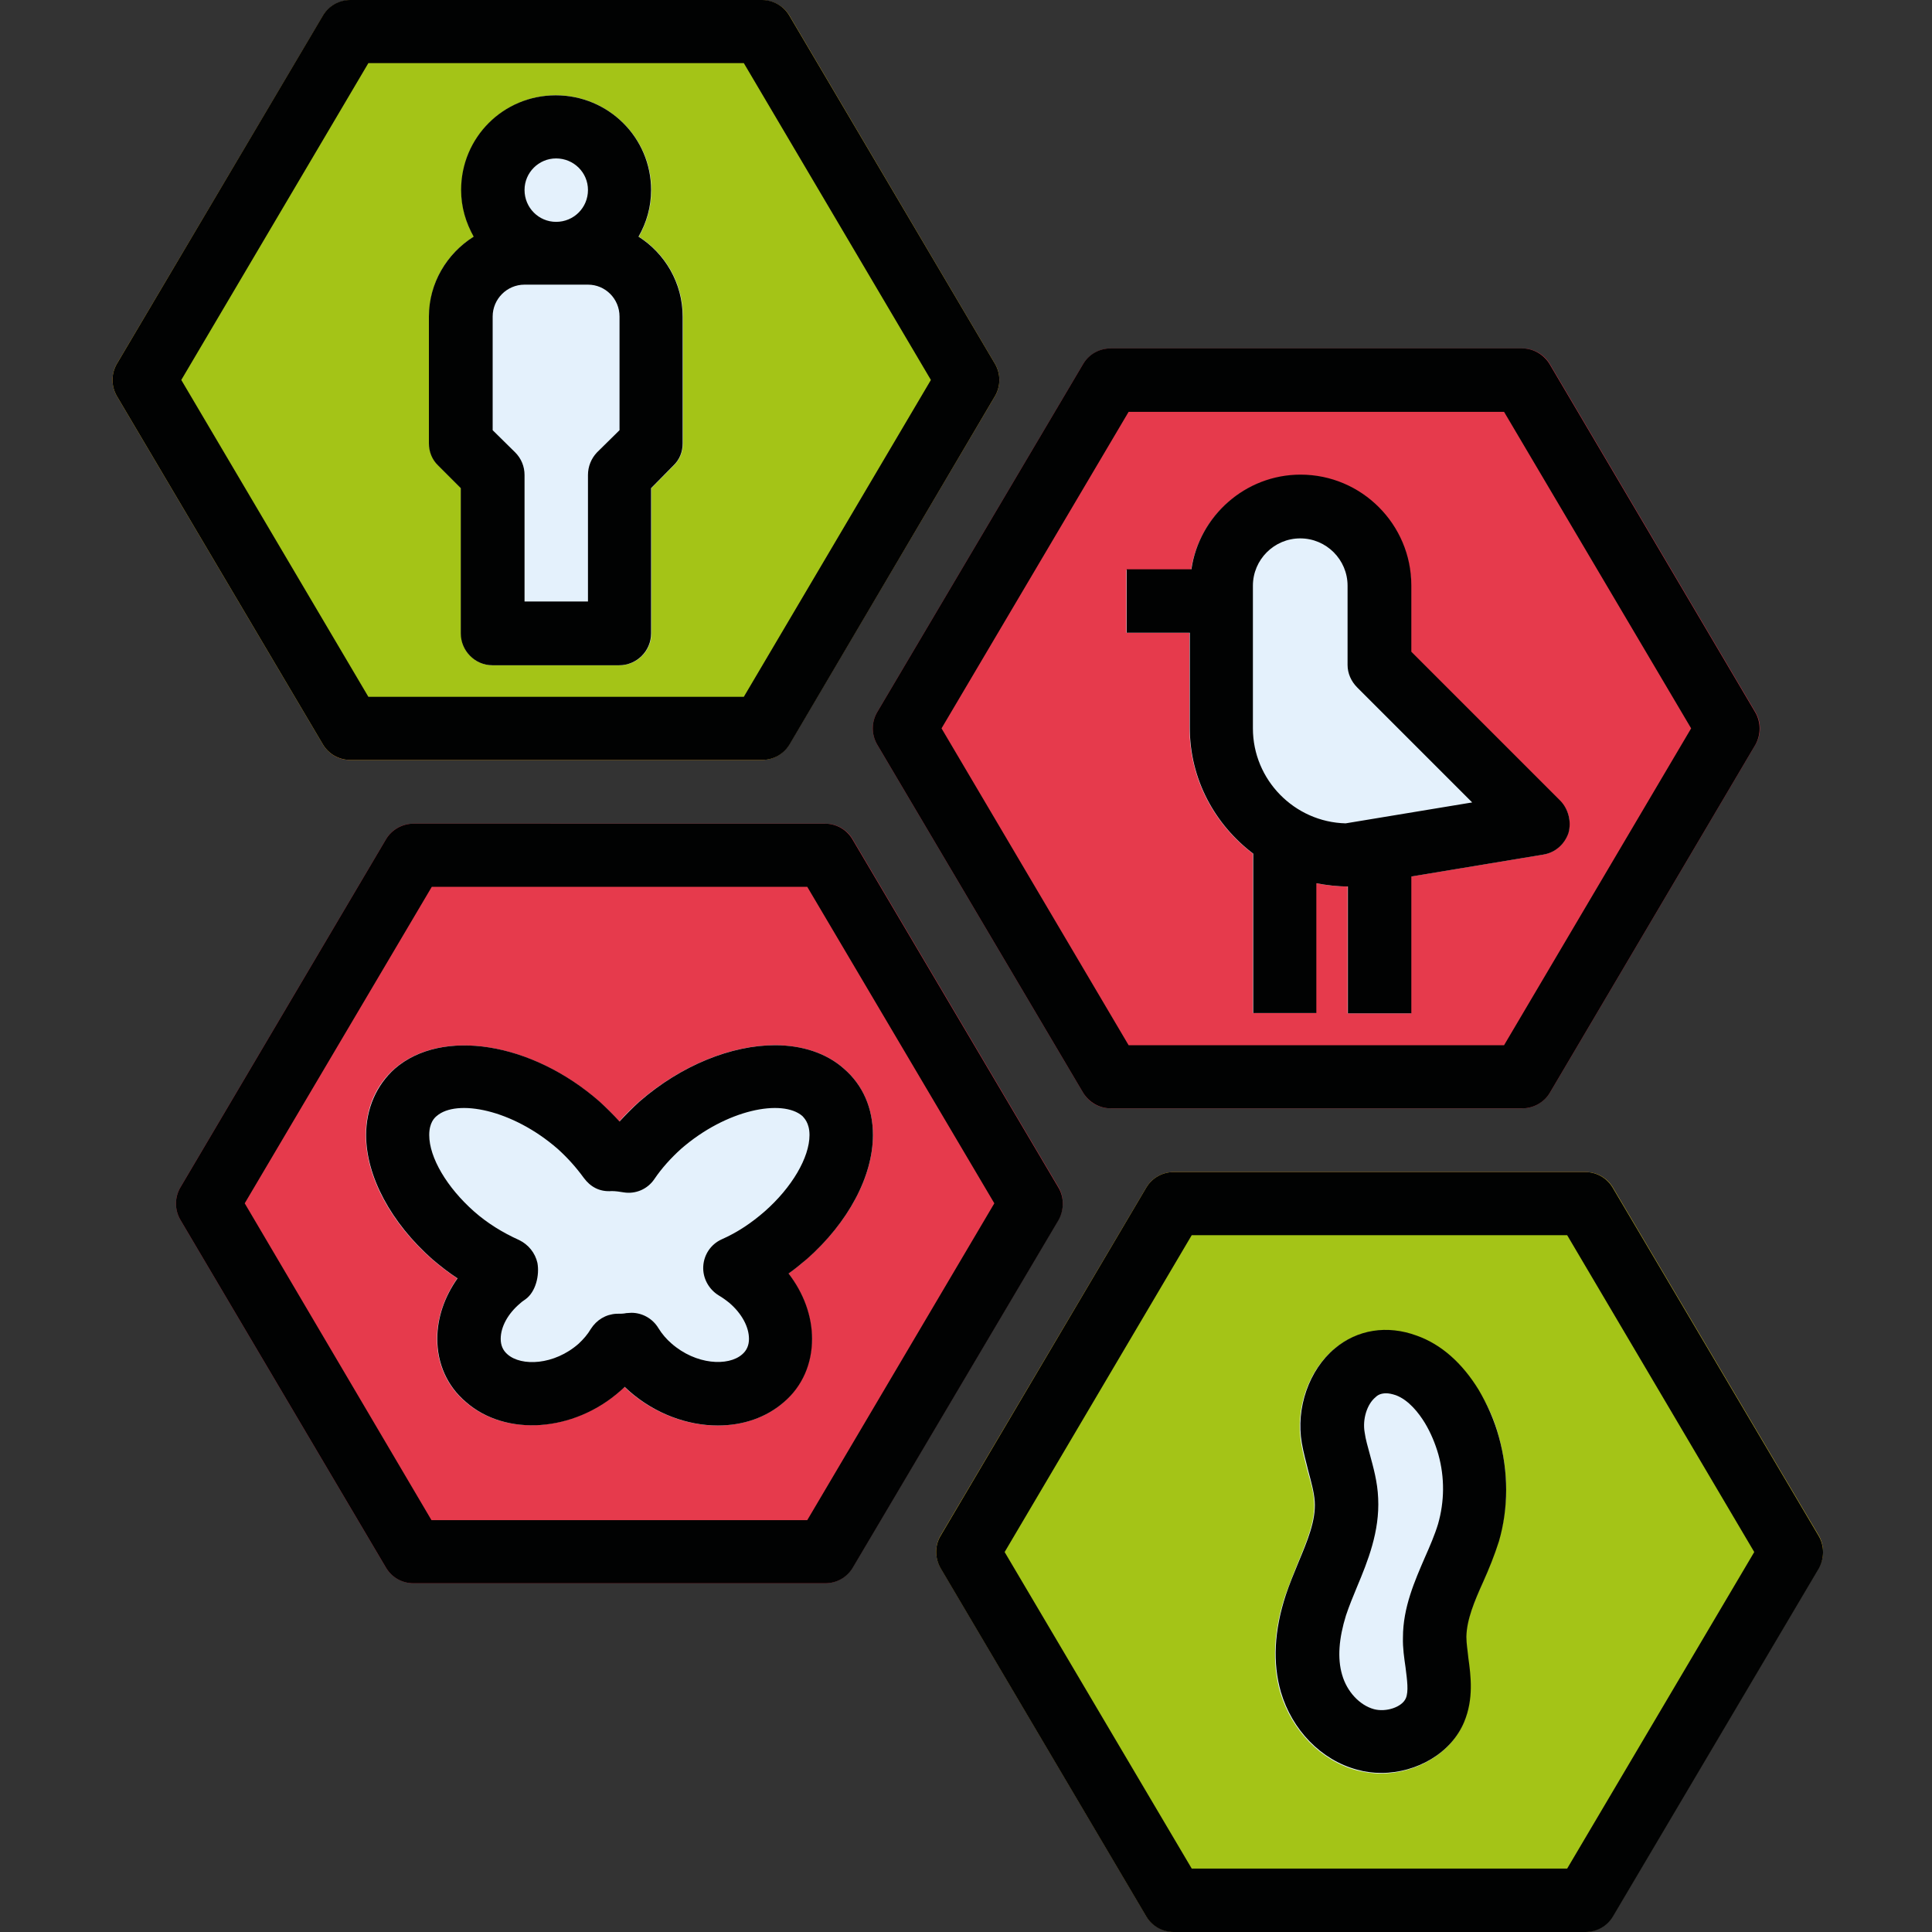 <?xml version="1.0" encoding="utf-8"?>
<!-- Generator: Adobe Illustrator 25.2.1, SVG Export Plug-In . SVG Version: 6.00 Build 0)  -->
<svg version="1.1" id="Livello_1" xmlns="http://www.w3.org/2000/svg" xmlns:xlink="http://www.w3.org/1999/xlink" x="0px" y="0px"
	 width="600px" height="600px" viewBox="0 0 600 600" style="enable-background:new 0 0 600 600;" xml:space="preserve">
<rect x="0" y="0" width="600" height="600" fill="#333333" stroke="none"/>
<style type="text/css">
	.Ombra_x0020_esterna{fill:none;}
	.Angoli_x0020_arrotondati_x0020_2_x0020_pt{fill:#FFFFFF;stroke:#000000;stroke-miterlimit:10;}
	.Riflessione_x0020_X_x0020_dinamica{fill:none;}
	.Smusso_x0020_morbido{fill:url(#SVGID_1_);}
	.Crepuscolo{fill:#FFFFFF;}
	.Fogliame_GS{fill:#FFDD00;}
	.Pompadour_GS{fill-rule:evenodd;clip-rule:evenodd;fill:#51AEE2;}
	.st0{fill:#E63A4C;}
	.st1{fill:#A4C417;}
	.st2{fill:#010202;}
	.st3{fill:#E4F1FC;}
</style>
<linearGradient id="SVGID_1_" gradientUnits="userSpaceOnUse" x1="0" y1="0" x2="0.707" y2="0.707">
	<stop  offset="0" style="stop-color:#E6E6EB"/>
	<stop  offset="0.174" style="stop-color:#E2E2E6"/>
	<stop  offset="0.352" style="stop-color:#D5D4D8"/>
	<stop  offset="0.532" style="stop-color:#C0BFC2"/>
	<stop  offset="0.714" style="stop-color:#A4A2A4"/>
	<stop  offset="0.895" style="stop-color:#828282"/>
	<stop  offset="1" style="stop-color:#6B6E6E"/>
</linearGradient>
<path class="st0" d="M100.3,231.2L36.3,123c-1.8-3.1-1.8-6.9,0-10l64-108.1c1.8-3,5-4.8,8.5-4.8h127.9c3.5,0,6.7,1.8,8.5,4.8
	L309,113c1.8,3.1,1.8,6.9,0,10l-63.9,108.2c-1.8,3-5,4.8-8.5,4.8H108.8C105.3,236.1,102.1,234.2,100.3,231.2z"/>
<path class="st0" d="M328.7,378.8l-64,108.1c-1.8,3-5,4.8-8.5,4.8H128.4c-3.4,0-6.7-1.8-8.5-4.8L56,378.8c-1.8-3.1-1.8-6.9,0-10
	l63.9-108.2c1.8-3,5-4.8,8.5-4.8h127.9c3.5,0,6.7,1.8,8.5,4.8l64,108.2C330.5,371.8,330.5,375.7,328.7,378.8z"/>
<path class="st0" d="M272.4,221.2l64-108.2c1.8-2.9,5-4.8,8.5-4.8h127.9c3.4,0,6.7,1.8,8.5,4.8l63.9,108.2c1.8,3.1,1.8,6.9,0,10
	l-63.9,108.2c-1.8,2.9-5,4.8-8.5,4.8H344.9c-3.5,0-6.7-1.8-8.5-4.8l-64-108.2C270.6,228.1,270.6,224.3,272.4,221.2z"/>
<path class="st0" d="M564.8,486.9l-64,108.2c-1.8,3-5,4.8-8.5,4.8H364.5c-3.5,0-6.7-1.8-8.5-4.8l-63.9-108.2c-1.8-3.1-1.8-6.9,0-10
	L356,368.8c1.8-3,5-4.8,8.5-4.8h127.9c3.5,0,6.7,1.8,8.5,4.8l64,108.2C566.6,480.1,566.6,483.9,564.8,486.9z"/>
<path class="st1" d="M309,123l-63.9,108.2c-1.8,3-5,4.8-8.5,4.8H108.8c-3.5,0-6.7-1.8-8.5-4.8L36.3,123c-1.8-3.1-1.8-6.9,0-10
	l64-108.1c1.8-3,5-4.8,8.5-4.8h127.9c3.5,0,6.7,1.8,8.5,4.8L309,113C310.8,116.1,310.8,119.9,309,123z"/>
<path class="st1" d="M564.8,486.9l-64,108.2c-1.8,3-5,4.8-8.5,4.8H364.5c-3.5,0-6.7-1.8-8.5-4.8l-63.9-108.2c-1.8-3.1-1.8-6.9,0-10
	L356,368.8c1.8-3,5-4.8,8.5-4.8h127.9c3.5,0,6.7,1.8,8.5,4.8l64,108.2C566.6,480.1,566.6,483.9,564.8,486.9z"/>
<path class="st2" d="M309,113L245.1,4.8c-1.8-3-5-4.8-8.5-4.8H108.8c-3.5,0-6.7,1.8-8.5,4.8L36.3,113c-1.8,3.1-1.8,6.9,0,10
	l64,108.2c1.8,3,5,4.8,8.5,4.8h127.9c3.5,0,6.7-1.8,8.5-4.8L309,123C310.8,119.9,310.8,116.1,309,113z M231,216.4H114.4L56.3,118
	l58.1-98.4H231l58.1,98.4L231,216.4z"/>
<path class="st2" d="M328.7,368.8l-64-108.2c-1.8-3-5-4.8-8.5-4.8H128.4c-3.4,0-6.7,1.8-8.5,4.8L56,368.8c-1.8,3.1-1.8,6.9,0,10
	l63.9,108.1c1.8,3,5,4.8,8.5,4.8h127.9c3.5,0,6.7-1.8,8.5-4.8l64-108.1C330.5,375.7,330.5,371.8,328.7,368.8z M250.7,472.1H134
	L76,373.7l58.1-98.3h116.6l58.1,98.3L250.7,472.1z"/>
<path class="st2" d="M564.8,477l-64-108.2c-1.8-3-5-4.8-8.5-4.8H364.5c-3.5,0-6.7,1.8-8.5,4.8L292.1,477c-1.8,3-1.8,6.9,0,10
	L356,595.2c1.8,3,5,4.8,8.5,4.8h127.9c3.5,0,6.7-1.8,8.5-4.8l64-108.2C566.6,483.9,566.6,480.1,564.8,477z M486.7,580.3H370.1
	L312,482l58.1-98.4h116.6l58.1,98.4L486.7,580.3z"/>
<path class="st2" d="M545.1,221.2L481.2,113c-1.8-2.9-5-4.8-8.5-4.8H344.9c-3.5,0-6.7,1.8-8.5,4.8l-64,108.2c-1.8,3.1-1.8,6.9,0,10
	l64,108.2c1.8,2.9,5,4.8,8.5,4.8h127.9c3.4,0,6.7-1.8,8.5-4.8l63.9-108.2C546.9,228.1,546.9,224.3,545.1,221.2z M467.1,324.6H350.5
	l-58.1-98.4l58.1-98.3h116.6l58.1,98.3L467.1,324.6z"/>
<path class="st3" d="M136.2,144.6c-1.8-1.8-2.9-4.2-2.9-6.9V98.3c0-10.5,5.5-19.6,13.9-24.8c-2.5-4.4-3.9-9.2-3.9-14.5
	c0-16.3,13.2-29.4,29.4-29.4s29.6,13.2,29.6,29.4c0,5.4-1.5,10.2-3.9,14.5c8.2,5.2,13.7,14.4,13.7,24.8v39.4c0,2.6-1,5.1-2.9,6.9
	l-6.9,7v45.1c0,5.4-4.4,9.9-9.9,9.9H153c-5.4,0-9.8-4.4-9.8-9.9v-45.1L136.2,144.6z"/>
<path class="st3" d="M262.1,331.9c5.9,5.1,9,12.4,9,20.6c0,12.8-7.7,27.2-20.6,38.5c-1.8,1.6-3.7,3.1-5.7,4.5
	c4.7,6.1,7.3,13.2,7.3,20.3c0,7.7-3.1,14.7-8.7,19.6c-5.5,4.9-12.8,7.3-20.6,7.3c-9.4,0-19.4-3.6-27.5-10.7
	c-0.5-0.4-0.9-0.9-1.4-1.3c-0.4,0.4-0.9,0.9-1.4,1.3c-14.5,12.7-35.6,14.2-47.9,3.4c-5.8-4.9-8.9-11.9-8.9-19.6
	c0-6.5,2.3-13.1,6.3-18.8c-2.8-1.8-5.3-3.8-7.8-5.9c-12.9-11.4-20.6-25.7-20.6-38.6c0-8.3,3.1-15.5,8.9-20.6
	c14.6-12.7,42.5-8.3,63.6,10.2c2.2,1.9,4.2,4,6.2,6.2c1.9-2.2,4-4.2,6.2-6.2c13.1-11.3,28.6-17.5,42.1-17.5
	C249,324.6,256.6,327,262.1,331.9z"/>
<path class="st3" d="M465.5,446.3c3,10.8,3,22.1-0.2,32.6c-1.4,4.4-3.1,8.6-4.9,12.6c-2.6,6-5.1,11.7-5.2,17c0,2.2,0.4,4.4,0.6,6.5
	c0.8,5.7,1.7,12.7-1.3,20c-4,9.6-14.7,15.8-25.7,15.8c-2.5,0-5.1-0.4-7.5-1c-11.1-3-20.1-12.3-23.7-24.1c-2.6-9-2.1-19.2,1.5-30.1
	c1.2-3.3,2.5-6.7,3.9-10.1c2.8-6.8,5.5-13.2,5.1-19c-0.1-2.9-1-6-2-9.5c-0.7-2.8-1.5-5.7-2-8.6c-1.9-11,2.2-22.7,10.2-29.4
	c7-5.9,16.3-7.4,25.5-4c7.5,2.6,14.1,8.5,19.2,16.8C462,436.2,464.2,441.1,465.5,446.3z"/>
<path class="st3" d="M487,258.7c-1.2,3.5-4.1,6.1-7.8,6.7l-41,6.8v42.5h-19.7v-39.4c-3.3,0-6.6-0.4-9.8-1v40.3h-19.6v-49.5
	c-11.9-9-19.7-23.1-19.7-39.1v-29.5h-19.6V177h20.1c2.5-16.6,16.7-29.4,33.9-29.4c19,0,34.4,15.5,34.4,34.4v20.6l46.3,46.3
	C487.1,251.3,488.1,255.2,487,258.7z"/>
<path class="st2" d="M198.3,73.5c2.5-4.4,3.9-9.2,3.9-14.5c0-16.3-13.3-29.4-29.6-29.4S143.2,42.7,143.2,59c0,5.4,1.5,10.2,3.9,14.5
	c-8.3,5.2-13.9,14.4-13.9,24.8v39.4c0,2.6,1,5.1,2.9,6.9l7,7v45.1c0,5.4,4.4,9.9,9.8,9.9h39.4c5.4,0,9.9-4.4,9.9-9.9v-45.1l6.9-7
	c1.9-1.8,2.9-4.2,2.9-6.9V98.3C212,87.9,206.5,78.7,198.3,73.5z M172.7,49.2c5.5,0,9.9,4.4,9.9,9.8c0,5.5-4.4,9.9-9.9,9.9
	c-5.4,0-9.8-4.4-9.8-9.9C162.9,53.6,167.3,49.2,172.7,49.2z M192.4,133.6l-7,6.9c-1.8,1.9-2.8,4.4-2.8,7v39.3h-19.7v-39.3
	c0-2.6-1-5.1-2.9-7l-7-6.9V98.3c0-5.4,4.4-9.9,9.9-9.9h19.7c5.4,0,9.8,4.4,9.8,9.9V133.6z"/>
<path class="st2" d="M271.1,352.5c0-8.3-3.1-15.5-9-20.6c-5.5-4.9-13.1-7.3-21.4-7.3c-13.5,0-29.1,6.2-42.1,17.5
	c-2.2,2-4.2,4-6.2,6.2c-2-2.2-4-4.2-6.2-6.2c-21.1-18.5-49-22.9-63.6-10.2c-5.7,5.1-8.9,12.4-8.9,20.6c0,12.8,7.7,27.2,20.6,38.6
	c2.5,2.1,5,4.1,7.8,5.9c-4.1,5.8-6.3,12.3-6.3,18.8c0,7.7,3.1,14.7,8.9,19.6c12.3,10.8,33.4,9.4,47.9-3.4c0.5-0.4,1-0.9,1.4-1.3
	c0.5,0.4,0.9,0.9,1.4,1.3c8.1,7.1,18.1,10.7,27.5,10.7c7.8,0,15-2.4,20.6-7.3c5.7-4.9,8.7-11.9,8.7-19.6c0-7.1-2.6-14.2-7.3-20.3
	c2-1.4,3.8-2.9,5.7-4.5C263.4,379.7,271.1,365.3,271.1,352.5z M237.5,376.2c-4,3.5-8.4,6.5-13.4,8.7c-3.3,1.5-5.5,4.7-5.7,8.4
	c-0.2,3.6,1.7,7.1,4.8,9c1.2,0.7,2.3,1.5,3.4,2.4c3.8,3.3,6,7.4,6,11.1c0,2-0.7,3.6-2.1,4.8c-4.3,3.8-14.4,3.3-22-3.4
	c-1.5-1.3-2.9-2.9-4-4.7c-1.8-3-5-4.8-8.4-4.8c-0.6,0-1,0.1-1.6,0.1c-0.9,0.2-1.8,0.2-3.1,0.2c-3.3,0.2-6.1,1.9-7.9,4.7
	c-1,1.7-2.3,3.2-3.8,4.6c-7.6,6.7-17.8,7.1-22.1,3.3c-1.4-1.2-2.1-2.8-2.1-4.8c0-3.7,2.2-7.8,6-11c0.4-0.4,0.7-0.6,1.7-1.3
	c3.2-2.3,4.4-7.5,3.7-11.3c-0.7-3.1-2.8-5.7-5.7-7.1c-5.1-2.3-9.8-5.2-13.9-8.8c-8.5-7.5-14-16.8-14-23.8c0-3.9,1.7-5.4,2.3-5.9
	c6.2-5.4,23.5-2.1,37.6,10.2c3,2.7,5.7,5.7,8.1,9c2,2.7,4.8,4.4,8.7,4.1c1.2,0,2.5,0.2,3.7,0.4c3.7,0.6,7.4-1,9.5-4.1
	c2.3-3.4,5.1-6.5,8.3-9.4c14.1-12.3,31.5-15.6,37.7-10.2c0.4,0.5,2.2,2,2.2,5.9C251.4,359.5,245.9,368.8,237.5,376.2z"/>
<path class="st2" d="M465.5,446.3c-1.4-5.2-3.6-10.1-6.3-14.7c-5.1-8.3-11.6-14.1-19.2-16.8c-9.2-3.4-18.5-1.9-25.5,4
	c-8,6.7-12.1,18.5-10.2,29.4c0.5,2.9,1.3,5.7,2,8.6c0.9,3.4,1.8,6.6,2,9.5c0.4,5.9-2.3,12.3-5.1,19c-1.4,3.4-2.8,6.8-3.9,10.1
	c-3.6,11-4.1,21.1-1.5,30.1c3.5,11.8,12.5,21.1,23.7,24.1c2.5,0.7,5,1,7.5,1c11,0,21.7-6.2,25.7-15.8c3-7.2,2.1-14.3,1.3-20
	c-0.2-2.2-0.6-4.3-0.6-6.5c0.1-5.3,2.5-11,5.2-17c1.8-4,3.5-8.2,4.9-12.6C468.5,468.4,468.5,457.1,465.5,446.3z M446.6,473.3
	c-1,3.3-2.5,6.8-4.1,10.4c-3.1,7.2-6.8,15.5-6.8,24.8c-0.1,3.3,0.4,6.5,0.8,9.3c0.5,4,1,7.5,0.1,9.6c-1.2,2.8-6.2,4.4-9.9,3.4
	c-4.4-1.2-8.4-5.4-9.9-10.7c-1.5-5.1-1-11.3,1.2-18.4c1-3,2.2-5.9,3.4-8.8c3.4-8.1,7.1-17.3,6.6-27.6c-0.2-5.1-1.5-9.6-2.6-13.7
	c-0.6-2.3-1.3-4.5-1.6-6.8c-0.7-4,0.7-8.7,3.4-10.9c0.7-0.7,1.7-1.2,3.3-1.2c0.8,0,1.8,0.2,3,0.6c4,1.5,7.1,5.5,9,8.6
	c1.8,3,3.2,6.3,4.2,9.8C448.7,458.9,448.6,466.3,446.6,473.3z"/>
<path class="st2" d="M484.6,248.7l-46.3-46.3v-20.6c0-18.9-15.4-34.4-34.4-34.4c-17.2,0-31.5,12.9-33.9,29.4h-20.1v19.7h19.6v29.5
	c0,16,7.8,30.1,19.7,39.1v49.5h19.6v-40.3c3.2,0.6,6.5,1,9.8,1v39.4h19.7v-42.5l41-6.8c3.7-0.6,6.6-3.2,7.8-6.7
	C488.1,255.2,487.1,251.3,484.6,248.7z M417.9,255.7c-15.9-0.4-28.8-13.5-28.8-29.5v-44.3c0-8.1,6.6-14.7,14.7-14.7
	c8.1,0,14.7,6.6,14.7,14.7v24.6c0,2.6,1.1,5.1,3,7l35.7,35.7L417.9,255.7z"/>
</svg>
